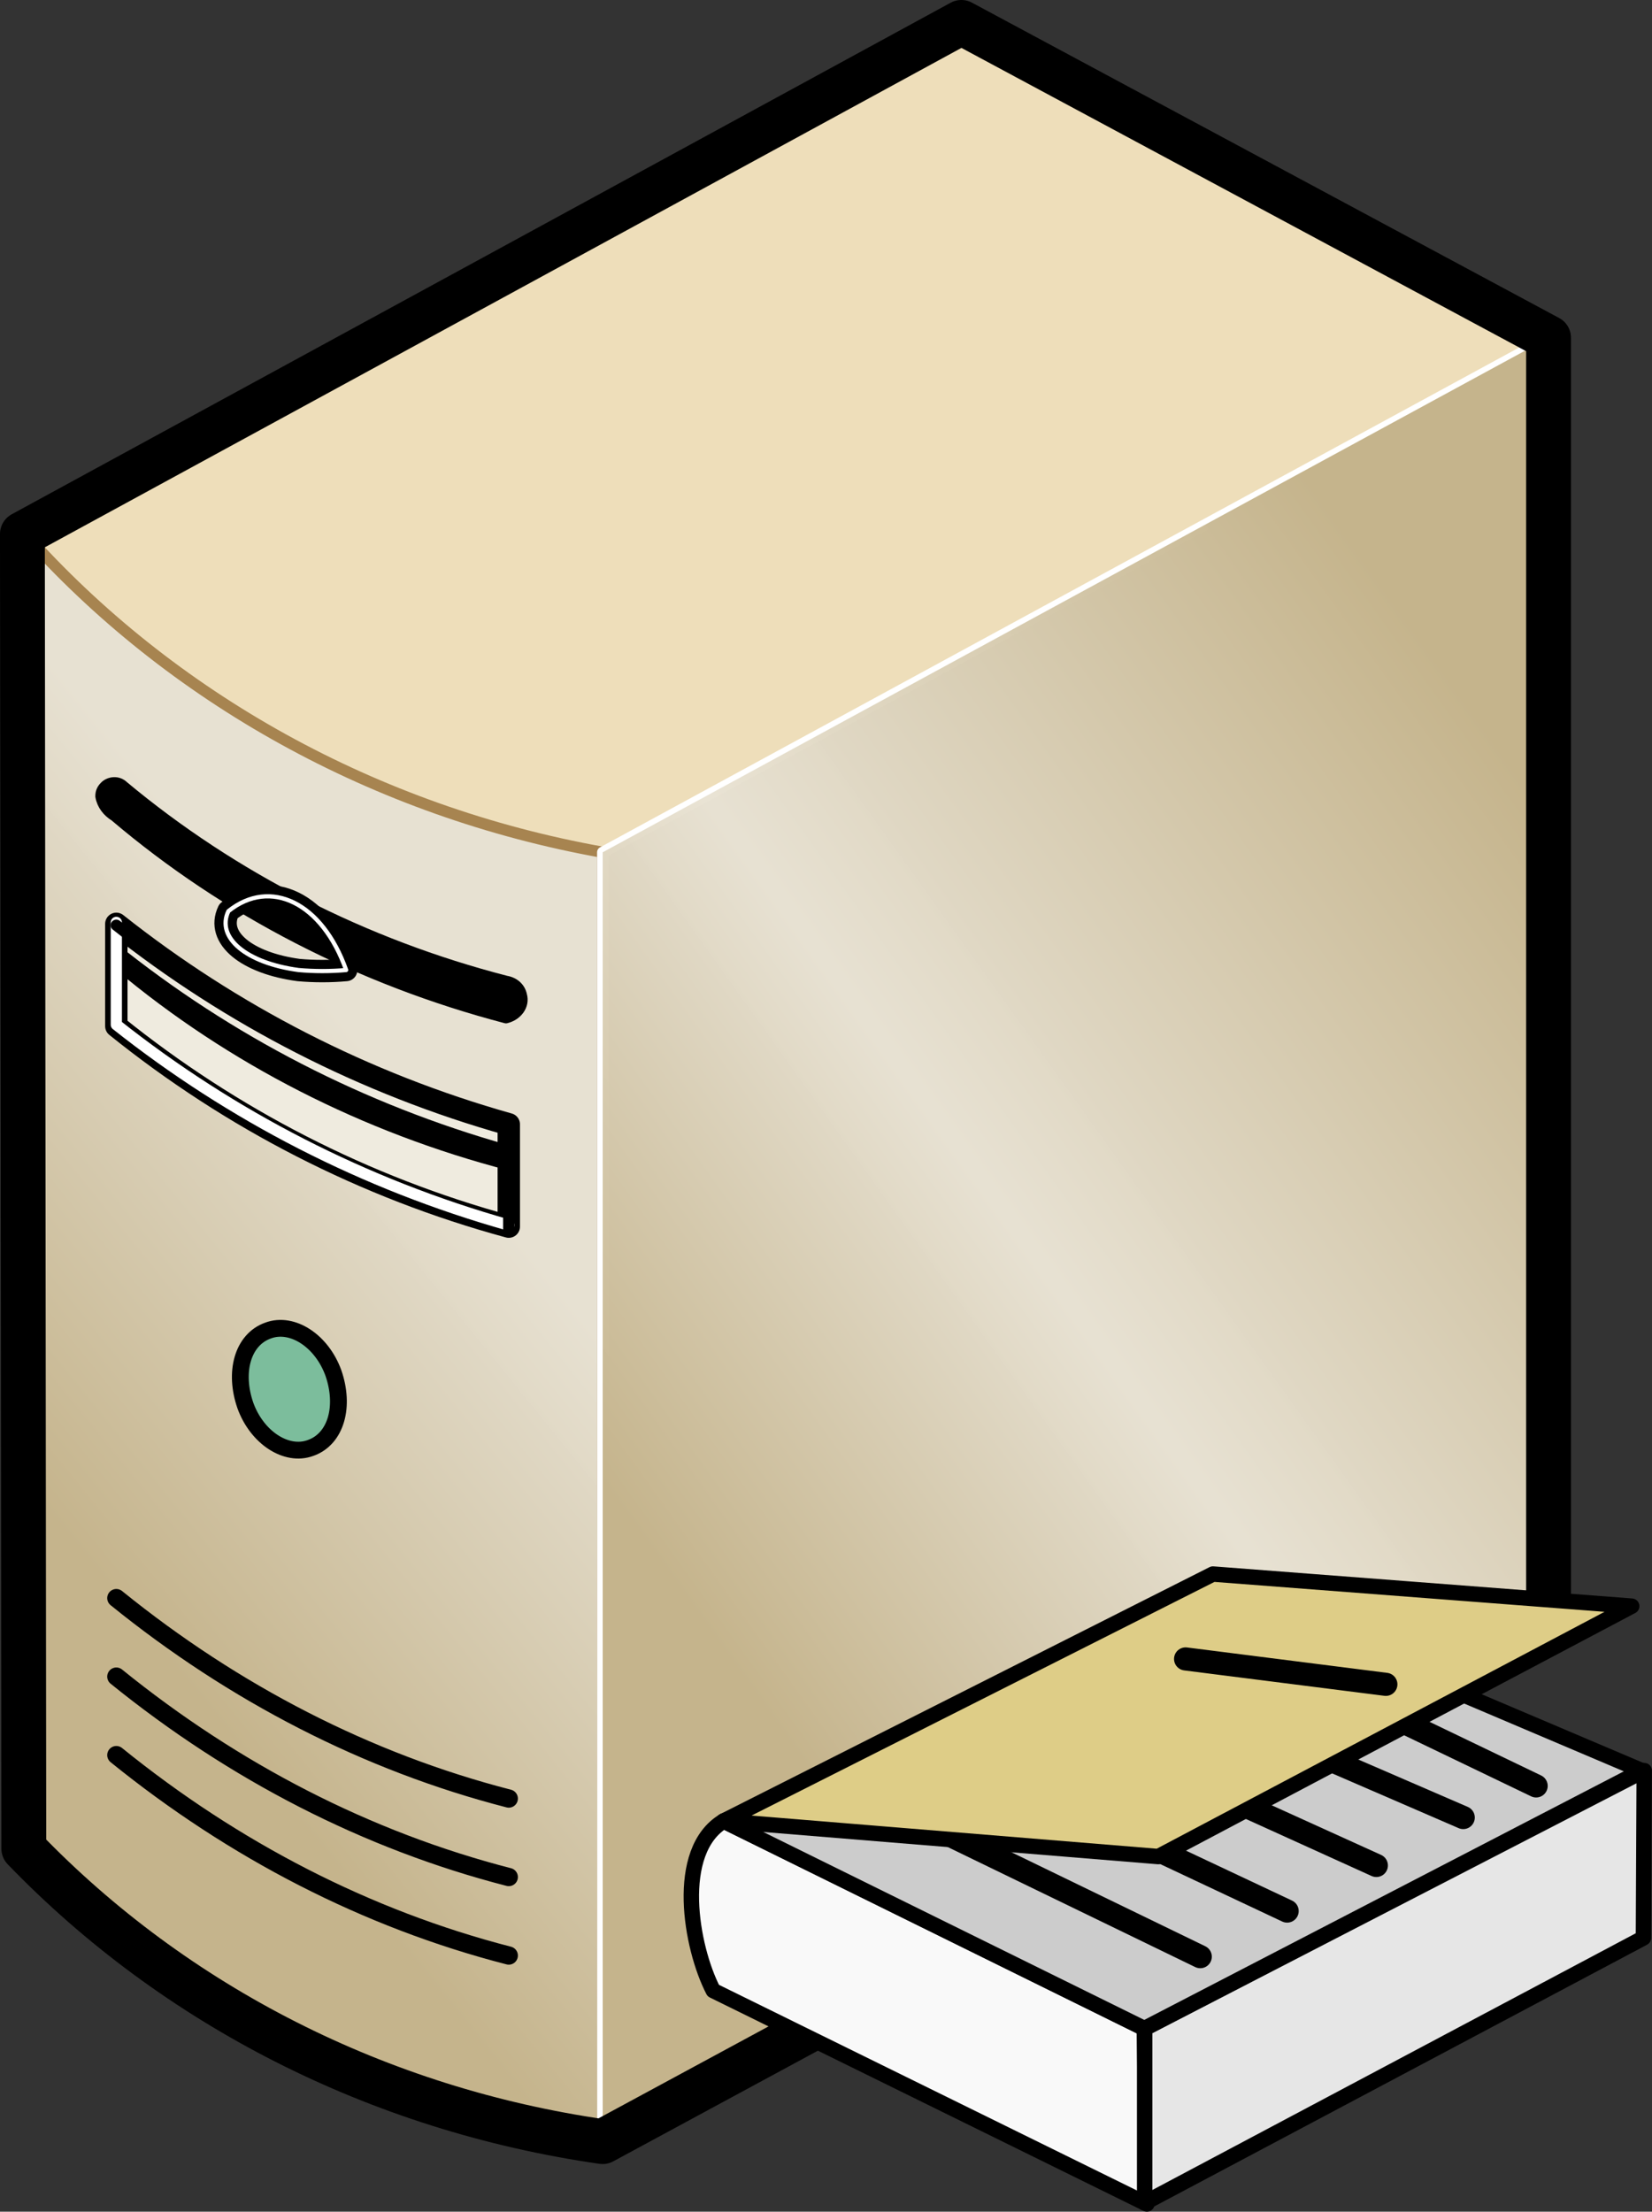 <?xml version="1.0" encoding="UTF-8"?>
<svg version="1.1" viewBox="0 0 214.29 286.85" xmlns="http://www.w3.org/2000/svg" xmlns:xlink="http://www.w3.org/1999/xlink">
<rect x="0" y="0" width="214.29" height="286.85" fill="#333333" stroke="none"/>
<defs>
<clipPath id="c">
<path d="m0 0h73.115v99.156h-73.115z"/>
</clipPath>
<linearGradient id="b" x1="86.079" x2="97.222" y1="226.93" y2="218.95" gradientTransform="matrix(10.977 0 0 10.977 -532.95 -1865)" gradientUnits="userSpaceOnUse">
<stop stop-color="#c5b48c" offset="0"/>
<stop stop-color="#e9e3d4" stop-opacity=".988" offset=".418"/>
<stop stop-color="#c5b48c" offset="1"/>
</linearGradient>
<linearGradient id="a" x1="79.782" x2="84.767" y1="227.5" y2="223.46" gradientTransform="matrix(10.977 0 0 10.977 -532.95 -1865)" gradientUnits="userSpaceOnUse">
<stop stop-color="#c5b48c" offset="0"/>
<stop stop-color="#e9e3d4" stop-opacity=".988" offset="1"/>
</linearGradient>
</defs>
<g transform="translate(-327.74 -425.05)">
<path d="m405.92 535.59 122.72-66.724-76.178-40.725-121.81 66.179c19.454 21.272 45.998 35.817 75.269 41.271z" fill="none"/>
<path d="m405.92 535.59 122.72-66.724-76.178-40.725-121.81 66.179c19.454 21.272 45.998 35.817 75.269 41.271" fill="#eedeba"/>
<path d="m405.92 535.59c-29.453-5.272-55.997-19.999-75.088-41.453v170.72c19.635 20.363 45.998 33.817 75.088 37.998z" fill="url(#a)" fill-rule="evenodd"/>
<path d="m405.92 535.59c-29.453-5.272-55.997-19.999-75.088-41.453v170.72c19.635 20.363 45.998 33.817 75.088 37.998v-167.27" fill="none" stroke="#a78450" stroke-linecap="round" stroke-linejoin="round" stroke-width="1.454px"/>
<path d="m405.92 535.59v167.08l122.72-66.179v-167.63z" fill="none" stroke="#fff" stroke-linecap="round" stroke-linejoin="round" stroke-width="1.454px"/>
<path d="m370.64 603.23c-1.454-4-5.091-6.363-8-5.272-3.091 1.091-4.182 5.091-2.727 9.272 1.454 4 5.091 6.363 8 5.272 3.091-1.091 4.182-5.091 2.727-9.272" fill="none" stroke="#000" stroke-linecap="round" stroke-linejoin="round" stroke-width="2.904px"/>
<path d="m370.64 603.23c-1.454-4-5.091-6.363-8-5.272-3.091 1.091-4.182 5.091-2.727 9.272 1.454 4 5.091 6.363 8 5.272 3.091-1.091 4.182-5.091 2.727-9.272" fill="#7cbd9c" stroke="#000" stroke-linecap="round" stroke-linejoin="round" stroke-width="1.454px"/>
<path d="m342.83 632.32c15.272 12.363 32.544 21.272 50.907 25.999m-50.907-15.818c15.272 12.363 32.544 21.272 50.907 25.999m-50.907-15.818c15.272 12.363 32.544 21.272 50.907 25.999" fill="none" stroke="#000" stroke-linecap="round" stroke-linejoin="round" stroke-width="2.364px"/>
<path d="m342.65 530.87c14.545 12.363 31.999 21.272 50.725 26.181 1.454-0.363 2.364-1.636 2-2.909-0.182-0.909-0.909-1.636-2-1.818-18.363-4.727-35.453-13.454-49.634-25.272-0.727-0.727-1.818-0.546-2.364 0-0.364 0.363-0.545 0.727-0.545 1.273 0.182 1.091 0.909 2 1.818 2.545z" fill-rule="evenodd"/>
<path d="m342.65 530.87c14.545 12.363 31.999 21.272 50.725 26.181 1.454-0.363 2.364-1.636 2-2.909-0.182-0.909-0.909-1.636-2-1.818-18.363-4.727-35.453-13.454-49.634-25.272-0.727-0.727-1.818-0.546-2.364 0-0.364 0.363-0.545 0.727-0.545 1.273 0.182 1.091 0.909 2 1.818 2.545" fill="none" stroke="#000" stroke-linecap="round" stroke-linejoin="round" stroke-width="1.454px"/>
<path d="m372.64 550.86c-3.091-8.727-9.818-11.999-15.272-7.636-1.636 3.454 2.364 6.727 9.091 7.636 2 0.182 4.182 0.182 6.182 0" fill="none" stroke="#000" stroke-linecap="round" stroke-linejoin="round" stroke-width="2.904px"/>
<path d="m372.64 550.86c-3.091-8.727-9.818-11.999-15.272-7.636-1.636 3.454 2.364 6.727 9.091 7.636 2 0.182 4.182 0.182 6.182 0" fill="none" stroke="#fff" stroke-linecap="round" stroke-linejoin="round" stroke-width=".545px"/>
<path d="m342.83 544.87v13.272c14.908 12 32.18 20.908 50.907 25.999v-13.272c-18.726-5.273-35.998-14.181-50.907-25.999z" fill="#efebdf" fill-rule="evenodd" stroke="#000" stroke-linecap="round" stroke-linejoin="round" stroke-width="2.904px"/>
<path d="m342.83 550.86c14.545 12.181 31.999 21.09 50.907 25.999v-3.273c-18.726-5.272-35.998-14.181-50.907-26.181z" fill-rule="evenodd"/>
<path d="m342.83 544.68v13.272c14.908 11.818 32.18 20.726 50.907 25.999" fill="none" stroke="#fff" stroke-linecap="round" stroke-linejoin="round" stroke-width="1.454px"/>
<path d="m393.73 584.5v-13.272c-18.726-5.454-35.998-14.363-50.907-26.181" fill="none" stroke="#000" stroke-linecap="round" stroke-linejoin="round" stroke-width="1.454px"/>
<path d="m405.92 535.59v167.08l122.72-66.179v-167.63z" fill="url(#b)" fill-rule="evenodd"/>
<path transform="matrix(2.904 0 0 2.904 324.83 422.14)" d="m70.173 16.088-26.229-14.085-41.941 22.848 0.063 58.717c6.761 7.011 15.837 11.643 25.853 13.083l42.254-22.848z" clip-path="url(#c)" fill="none" stroke="#000" stroke-linecap="round" stroke-linejoin="round" stroke-width="2.003px"/>
<path d="m421.61 661.23c-6.451 3.897-4.26 16.375-1.35 21.996l56.25 27.676-0.323-22.756z" fill="#f9f9f9" stroke="#000" stroke-linecap="round" stroke-linejoin="round" stroke-width="2"/>
<path d="m476.22 688.14 64.804-33.448-0.104 21.7-64.7 34.358z" fill="#e6e6e6" stroke="#000" stroke-linecap="round" stroke-linejoin="round" stroke-width="2"/>
<path d="m540.72 654.7-50.022-21.242-69.093 27.774 54.577 26.916z" fill="#ccc" stroke="#000" stroke-linecap="round" stroke-linejoin="round" stroke-width="2"/>
<path d="m485.44 636.7 41.561 19.979" fill="none" stroke="#000" stroke-linecap="round" stroke-linejoin="round" stroke-width="3"/>
<path d="m474.17 642.01 43.374 18.77" fill="none" stroke="#000" stroke-linecap="round" stroke-linejoin="round" stroke-width="3"/>
<path d="m462.9 647.32 43.374 19.677" fill="none" stroke="#000" stroke-linecap="round" stroke-linejoin="round" stroke-width="3"/>
<path d="m451.63 652.63 43.072 20.281" fill="none" stroke="#000" stroke-linecap="round" stroke-linejoin="round" stroke-width="3"/>
<path d="m440.36 657.94 43.072 20.885" fill="none" stroke="#000" stroke-linecap="round" stroke-linejoin="round" stroke-width="3"/>
<path d="m421.61 661.23 56.381 4.614 61.406-32.478-54.321-4.165z" fill="#decd87" stroke="#000" stroke-linecap="round" stroke-linejoin="round" stroke-width="2"/>
<path d="m481.53 640.21 25.976 3.295" fill="none" stroke="#000" stroke-linecap="round" stroke-linejoin="round" stroke-width="3"/>
</g>
</svg>
